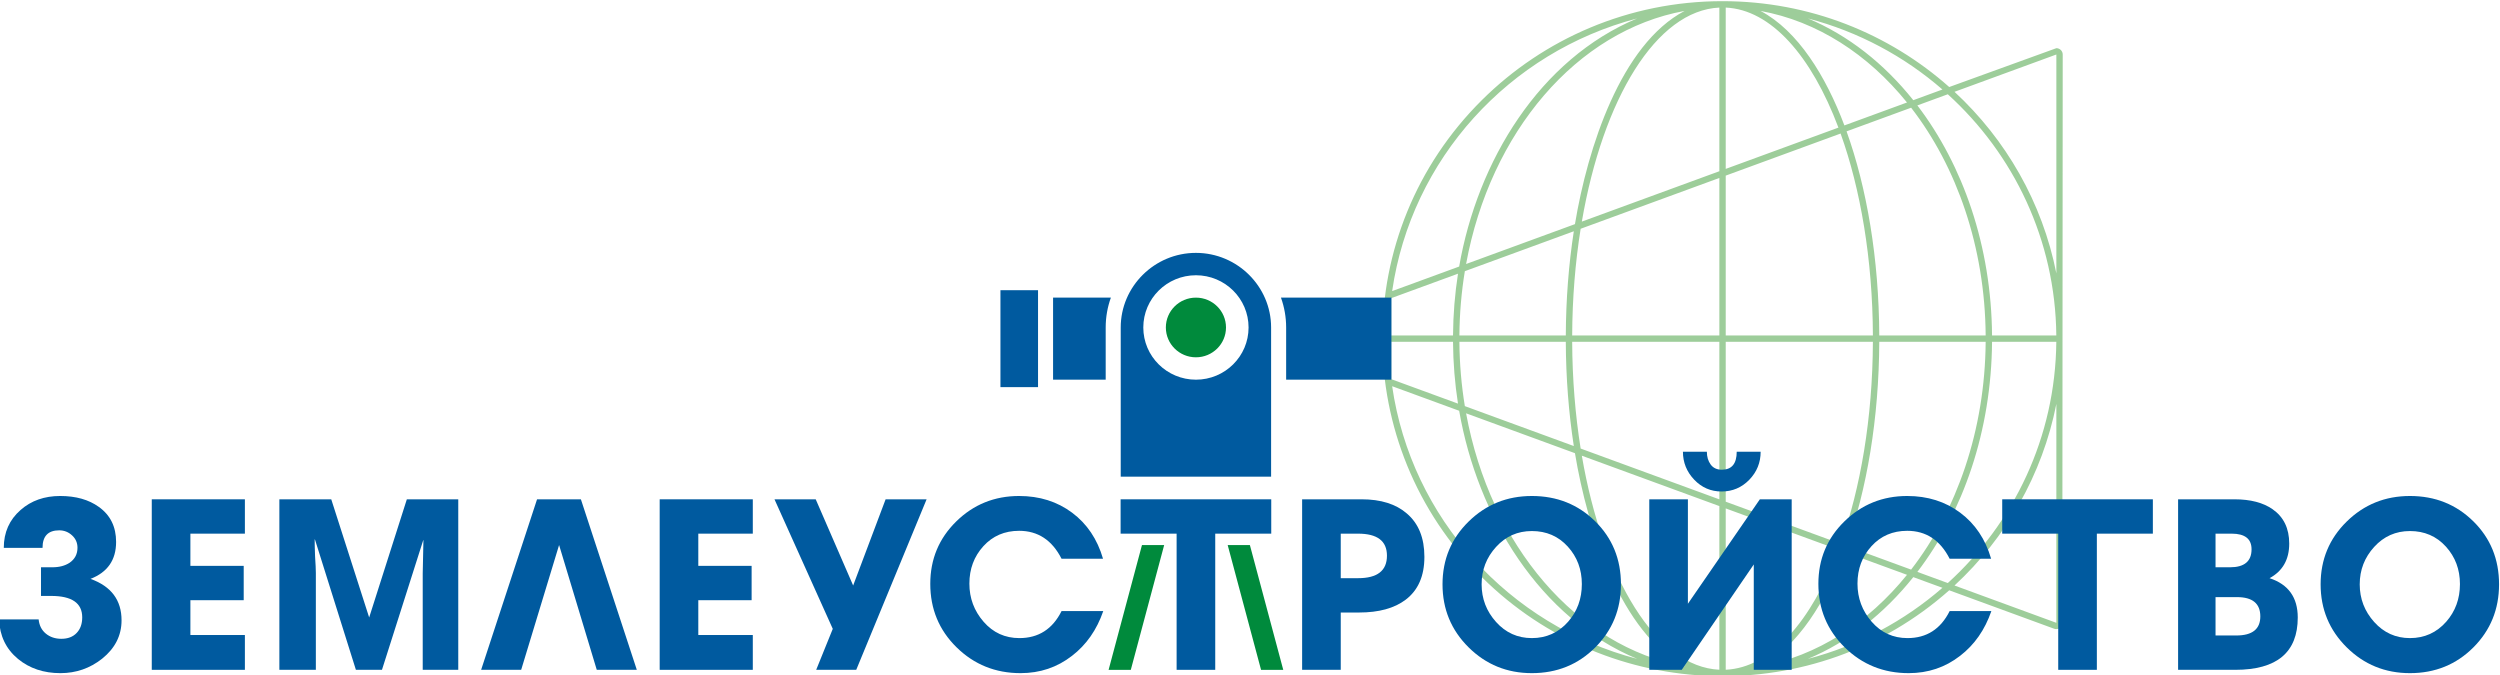 <?xml version="1.0" encoding="UTF-8"?> <svg xmlns="http://www.w3.org/2000/svg" xmlns:xlink="http://www.w3.org/1999/xlink" xmlns:xodm="http://www.corel.com/coreldraw/odm/2003" xml:space="preserve" width="100mm" height="27mm" style="shape-rendering:geometricPrecision; text-rendering:geometricPrecision; image-rendering:optimizeQuality; fill-rule:evenodd; clip-rule:evenodd" viewBox="0 0 10000 2700"> <defs> <style type="text/css"> .fil0 {fill:#9DCD9A} .fil4 {fill:#008A3C} .fil3 {fill:#005A9F} .fil2 {fill:#008A3C;fill-rule:nonzero} .fil1 {fill:#005A9F;fill-rule:nonzero} </style> </defs> <g id="Layer_x0020_1">  <g id="_1833962124064"> <path class="fil0" d="M5564.67 1367.19l0.08 149.4 267.2 97.88c-12.49,-80.12 -19.29,-162.78 -19.91,-247.28l-247.37 0zm1325.43 -1362.52c348.32,0 666.08,129.87 906.77,343.42l428.52 -155.36c14.06,0 25.47,11.32 25.47,25.27l-1.59 2281.94c-4.83,13.07 -19.45,19.79 -32.63,15l-419.77 -153.77c-538.13,477.43 -1358.5,454.46 -1868.98,-51.98 -531.44,-527.23 -531.43,-1381.91 0,-1909.13 246.24,-244.29 586.45,-395.39 962.21,-395.39zm927.92 362.56c205.72,190.34 351.33,442.65 407.37,726.25l0 -875.48 -407.37 149.23zm407.37 1248.54c-56,283.42 -201.71,536.09 -407.37,726.25l407.37 149.23 0 -875.48zm-993.87 -1542.06c202.17,52.9 385.54,151.63 538.19,284.33l-116.57 42.69c-117.02,-146.78 -260.88,-259.93 -421.62,-327.02zm559.65 303.35c263.92,239.53 430.43,582.88 434.06,964.85l-257.08 0c-2.63,-356.87 -115.85,-680.81 -298.7,-920.25l121.72 -44.6zm434.15 971.67l0 0zm-0.08 18.46c-3.58,382.04 -170.12,725.43 -434.07,965l-121.72 -44.59c182.87,-239.48 296.1,-563.47 298.7,-920.41l257.09 0zm-455.53 984.02c-152.64,132.71 -336.04,231.41 -538.19,284.33 160.74,-67.09 304.59,-180.24 421.62,-327.02l116.57 42.69zm-1221.07 284.32c-511.88,-133.95 -903.39,-561.81 -980.07,-1090.65l268.07 98.21c73.47,422.88 321.95,829.63 712,992.44zm-983.97 -1442.19l0.08 -0.68 267.2 -97.88c-12.47,80.08 -19.28,162.68 -19.91,247.13l-247.37 0 0 -148.57zm3.9 -28.97c76.67,-528.84 468.2,-956.7 980.07,-1090.65 -389.99,162.79 -638.52,569.62 -712,992.45l-268.07 98.2zm290.76 460.14l435.85 159.66c-20.22,-131.13 -31.42,-271.31 -32.03,-416.98l-425.58 0c0.65,88.09 8.08,174.13 21.76,257.32zm1182.54 -1580.81c226.8,41.22 430.18,173.42 586.08,366.26l-250.44 91.74c-73.91,-196.69 -186.18,-379.41 -335.64,-458zm602.56 387.12c182.4,235.79 295.54,556.8 298.19,911.09l-425.58 0c-1.3,-307.88 -49.99,-591.23 -130.82,-816.5l258.21 -94.59zm298.19 936.37c-2.62,354.34 -115.76,675.39 -298.19,911.25l-258.21 -94.6c80.85,-225.31 129.53,-508.71 130.82,-816.65l425.58 0zm-314.67 932.1c-155.89,192.86 -359.28,325.02 -586.08,366.26 149.46,-78.59 261.73,-261.31 335.64,-458l250.44 91.74zm-889.63 366.26c-430.99,-78.33 -777.51,-485.16 -874.02,-1012.33l435.45 159.51c50.6,305.3 184.08,719.01 438.57,852.82zm-900.75 -1323.64c0.66,-88.03 8.09,-174.03 21.76,-257.17l435.85 -159.66c-20.21,131.09 -31.41,271.22 -32.03,416.83l-425.58 0zm26.73 -285.88c96.51,-527.18 443.03,-934 874.02,-1012.33 -254.49,133.82 -387.97,547.52 -438.57,852.82l-435.45 159.51zm458.24 738.16l554.82 203.25 0 -630.25 -588.71 0c0.64,149.57 12.52,293.19 33.89,427zm580.29 -1763.9c181.37,8.3 343.01,193.35 450.82,480.15l-450.82 165.15 0 -645.3zm459.52 503.86c79.82,222.54 127.89,502.83 129.19,807.76l-588.71 0 0 -639.43 459.52 -168.33zm129.19 833.04c-1.29,304.99 -49.35,585.34 -129.19,807.91l-459.52 -168.33 0 -639.58 588.71 0zm-137.89 831.62c-107.81,286.8 -269.45,471.85 -450.82,480.15l0 -645.3 450.82 165.15zm-476.29 480.15c-251.84,-11.53 -465.61,-363.9 -550.09,-856.15l550.09 201.51 0 654.64zm-588.71 -1337.05c0.64,-149.51 12.53,-293.08 33.89,-426.85l554.82 -203.25 0 630.1 -588.71 0zm38.62 -455.48c84.48,-492.25 298.25,-844.61 550.09,-856.14l0 654.63 -550.09 201.51z"></path> <path class="fil1" d="M486.21 2481.33c0,60.62 -25.9,111.78 -77.71,153.46 -48.66,38.53 -104.26,57.79 -166.82,57.79 -66.98,0 -123.53,-18.95 -169.66,-56.84 -48.02,-39.79 -73.29,-92.52 -75.82,-158.2l158.29 0c2.52,24.31 12.16,43.26 28.91,56.99 16.73,13.74 37.43,20.69 62.07,20.69 25.9,0 46.29,-7.74 61.14,-23.37 14.84,-15.47 22.27,-36.31 22.27,-62.37 0,-57.15 -41.39,-85.73 -124.16,-85.73 -12.01,0 -25.6,0 -40.76,0l0 -114.62 45.81 0c27.33,0 50.24,-6 68.72,-18.16 21.01,-14.53 31.43,-34.58 31.43,-60 0,-19.73 -7.27,-36.31 -21.79,-49.58 -14.7,-13.41 -31.76,-20.05 -51.34,-20.05 -44.39,0 -66.67,23.37 -66.67,70.11l-154.97 0c0,-61.89 22.44,-112.42 67.3,-151.58 42.34,-37.25 95.1,-55.89 158.29,-55.89 62.55,0 114.04,14.53 154.49,43.58 46.13,32.84 69.19,79.57 69.19,140.2 0,72 -34.12,121.26 -102.37,147.78 82.78,29.68 124.16,84.95 124.16,165.79z"></path> <polygon class="fil1" points="979.55,2679.32 607.07,2679.32 607.07,1997.24 979.55,1997.24 979.55,2134.61 761.56,2134.61 761.56,2263.44 974.82,2263.44 974.82,2400.8 761.56,2400.8 761.56,2540.06 979.55,2540.06 "></polygon> <path class="fil1" d="M1833.07 2679.32l-142.18 0 0 -385.56c0,-14.53 0.48,-36.64 1.43,-66.32 0.95,-29.68 1.41,-52.1 1.41,-67.26l-0.94 0.95 -164.92 518.19 -104.26 0 -163.97 -521.98 -0.95 0.95c0,15.16 0.48,37.26 1.58,66.31 2.06,30.95 3.16,53.37 3.16,67.26l0 387.46 -145.96 0 0 -682.08 207.57 0 151.64 472.72 150.71 -472.72 205.68 0 0 682.08z"></path> <polygon class="fil1" points="2547.25,2679.32 2387.06,2679.32 2236.36,2180.08 2084.71,2679.32 1924.53,2679.32 2148.22,1997.24 2323.56,1997.24 "></polygon> <polygon class="fil1" points="3011.2,2679.32 2638.72,2679.32 2638.72,1997.24 3011.2,1997.24 3011.2,2134.61 2793.21,2134.61 2793.21,2263.44 3006.47,2263.44 3006.47,2400.8 2793.21,2400.8 2793.21,2540.06 3011.2,2540.06 "></polygon> <polygon class="fil1" points="3706.43,1997.24 3424.93,2679.32 3264.75,2679.32 3331.1,2515.43 3097.94,1997.24 3262.86,1997.24 3412.61,2342.07 3542.46,1997.24 "></polygon> <path class="fil1" d="M4413.02 2444.38c-25.9,75.15 -67.6,134.83 -125.11,179.04 -59.39,46.11 -127.95,69.16 -205.67,69.16 -100.47,0 -185.77,-34.42 -255.91,-103.26 -70.14,-68.84 -105.21,-153.47 -105.21,-253.88 0,-98.52 34.6,-181.73 103.79,-249.62 69.19,-67.89 153.07,-101.84 251.64,-101.84 81.51,0 152.13,22.26 211.85,66.78 59.7,44.53 100.93,105.95 123.68,184.26l-165.87 0c-37.91,-74.52 -94.46,-111.78 -169.66,-111.78 -58.13,0 -105.84,20.53 -143.12,61.57 -37.27,41.05 -55.91,90.95 -55.91,149.68 0,58.1 18.95,108.94 56.86,152.52 37.91,43.58 85.62,65.37 143.12,65.37 76.46,0 132.69,-36 168.71,-108l166.81 0z"></path> <polygon class="fil1" points="5084.98,2134.61 4860.96,2134.61 4860.96,2679.32 4706.46,2679.32 4706.46,2134.61 4482.44,2134.61 4482.44,1997.24 5084.98,1997.24 "></polygon> <path class="fil1" d="M5362.98 2679.32l-154.49 0 0 -682.08 237.9 0c77.08,0 137.43,18.95 181.03,56.84 46.76,39.79 70.14,97.58 70.14,173.36 0,76.42 -24.96,133.58 -75.03,171.47 -45.02,34.1 -107.11,51.15 -186.41,51.15l-73.14 0 0 229.26zm0 -544.71l0 178.09 69.51 0c76.93,0 115.32,-30 115.32,-89.99 0,-58.74 -38.39,-88.1 -115.32,-88.1l-69.51 0z"></path> <path class="fil1" d="M6127.4 2692.58c-99.21,0 -183.56,-34.42 -253.07,-103.26 -69.5,-68.84 -104.26,-152.83 -104.26,-251.99 0,-99.15 34.76,-182.83 104.26,-251.04 69.51,-68.2 153.86,-102.31 253.07,-102.31 100.46,0 184.98,33.79 253.54,101.37 68.56,67.57 102.84,151.57 102.84,251.98 0,99.79 -34.28,183.94 -102.84,252.46 -68.56,68.53 -153.08,102.79 -253.54,102.79zm0 -568.39c-56.87,0 -104.57,21.15 -143.12,63.47 -38.55,42.31 -57.81,92.2 -57.81,149.67 0,57.48 19.26,107.68 57.81,150.63 38.55,42.94 86.25,64.42 143.12,64.42 58.13,0 106.47,-21.79 145.01,-65.37 36.66,-41.68 54.97,-91.89 54.97,-150.62 0,-58.74 -18.79,-108.79 -56.38,-150.16 -37.6,-41.36 -85.47,-62.04 -143.6,-62.04z"></path> <path class="fil1" d="M7042.59 1806.83c0,43.58 -15.17,81 -45.5,112.26 -30.33,31.26 -67.29,46.89 -110.9,46.89 -42.96,0 -79.46,-15.79 -109.47,-47.36 -30.01,-31.58 -45.02,-68.84 -45.02,-111.79l95.73 0c0,20.21 5.06,37.26 15.17,51.16 10.11,13.9 24.95,20.84 44.54,20.84 39.81,0 59.72,-24 59.72,-72l95.73 0zm124.16 872.49l-151.65 0 0 -421.56 -288.14 421.56 -129.85 0 0 -682.08 154.49 0 0 417.77 287.83 -417.77 127.32 0 0 682.08z"></path> <path class="fil1" d="M7965.4 2444.38c-25.9,75.15 -67.6,134.83 -125.1,179.04 -59.4,46.11 -127.96,69.16 -205.68,69.16 -100.47,0 -185.77,-34.42 -255.91,-103.26 -70.14,-68.84 -105.21,-153.47 -105.21,-253.88 0,-98.52 34.6,-181.73 103.79,-249.62 69.19,-67.89 153.07,-101.84 251.64,-101.84 81.51,0 152.13,22.26 211.85,66.78 59.7,44.53 100.93,105.95 123.68,184.26l-165.86 0c-37.92,-74.52 -94.47,-111.78 -169.67,-111.78 -58.13,0 -105.84,20.53 -143.12,61.57 -37.27,41.05 -55.91,90.95 -55.91,149.68 0,58.1 18.95,108.94 56.86,152.52 37.91,43.58 85.62,65.37 143.12,65.37 76.46,0 132.69,-36 168.72,-108l166.8 0z"></path> <path class="fil1" d="M9191.02 2469.96c0,139.57 -83.4,209.36 -250.21,209.36l-228.43 0 0 -682.08 225.58 0c63.82,0 114.68,13.27 152.59,39.79 44.24,30.95 66.35,76.74 66.35,137.36 0,63.79 -26.22,109.89 -78.66,138.31 75.19,24.63 112.78,77.05 112.78,157.26zm-184.82 -272.83c0,-41.68 -26.54,-62.52 -79.61,-62.52l-64.45 0 0 134.52 57.81 0c57.5,0 86.25,-24 86.25,-72zm-144.06 191.36l0 153.46 82.93 0c64.13,0 96.2,-25.42 96.2,-76.26 0,-51.47 -31.12,-77.2 -93.36,-77.2l-85.77 0z"></path> <path class="fil1" d="M9639.81 2692.58c-99.2,0 -183.56,-34.42 -253.06,-103.26 -69.5,-68.84 -104.26,-152.83 -104.26,-251.99 0,-99.15 34.76,-182.83 104.26,-251.04 69.5,-68.2 153.86,-102.31 253.06,-102.31 100.47,0 184.98,33.79 253.55,101.37 68.56,67.57 102.84,151.57 102.84,251.98 0,99.79 -34.28,183.94 -102.84,252.46 -68.57,68.53 -153.08,102.79 -253.55,102.79zm0 -568.39c-56.86,0 -104.56,21.15 -143.11,63.47 -38.55,42.31 -57.82,92.2 -57.82,149.67 0,57.48 19.27,107.68 57.82,150.63 38.55,42.94 86.25,64.42 143.11,64.42 58.14,0 106.48,-21.79 145.02,-65.37 36.66,-41.68 54.97,-91.89 54.97,-150.62 0,-58.74 -18.8,-108.79 -56.38,-150.16 -37.6,-41.36 -85.47,-62.04 -143.61,-62.04z"></path> <polygon class="fil1" points="8611.43,2134.61 8387.4,2134.61 8387.4,2679.32 8232.91,2679.32 8232.91,2134.61 8008.89,2134.61 8008.89,1997.24 8611.43,1997.24 "></polygon> <path class="fil2" d="M4523.2 2679.44l133.5 -499.25 -88.79 0 -133.53 499.25 88.82 0zm521.02 0l-133.5 -499.25 88.8 0 133.52 499.25 -88.82 0z"></path> <g> <path class="fil3" d="M4482.9 1906.62l601.52 0 0 -596.75c0,-164.1 -135.34,-298.36 -300.75,-298.36l-0.01 0c-165.42,0 -300.76,134.26 -300.76,298.36l0 596.75zm-270.63 -716.09l231.22 0c-13.41,37.36 -20.74,77.54 -20.74,119.34l0 208.86 -210.48 0 0 -328.2zm911.56 0l441.86 0 0 328.2 -421.12 0 0 -208.86c0,-41.8 -7.33,-81.98 -20.74,-119.34zm-971.71 328.2l0 29.84 -150.38 0c0,-129.3 0,-258.59 0,-387.88l150.38 0 0 358.04zm631.59 0c-116.24,0 -210.53,-93.54 -210.53,-208.86 0,-115.31 94.3,-208.86 210.53,-208.86 116.24,0 210.54,93.55 210.54,208.86 0,115.32 -94.29,208.86 -210.54,208.86z"></path> <path class="fil4" d="M4783.71 1429.22c66.44,0 120.31,-53.43 120.31,-119.35 0,-65.9 -53.87,-119.35 -120.31,-119.35 -66.44,0 -120.3,53.45 -120.3,119.35 0,65.92 53.86,119.35 120.3,119.35z"></path> </g> </g> </g> </svg> 